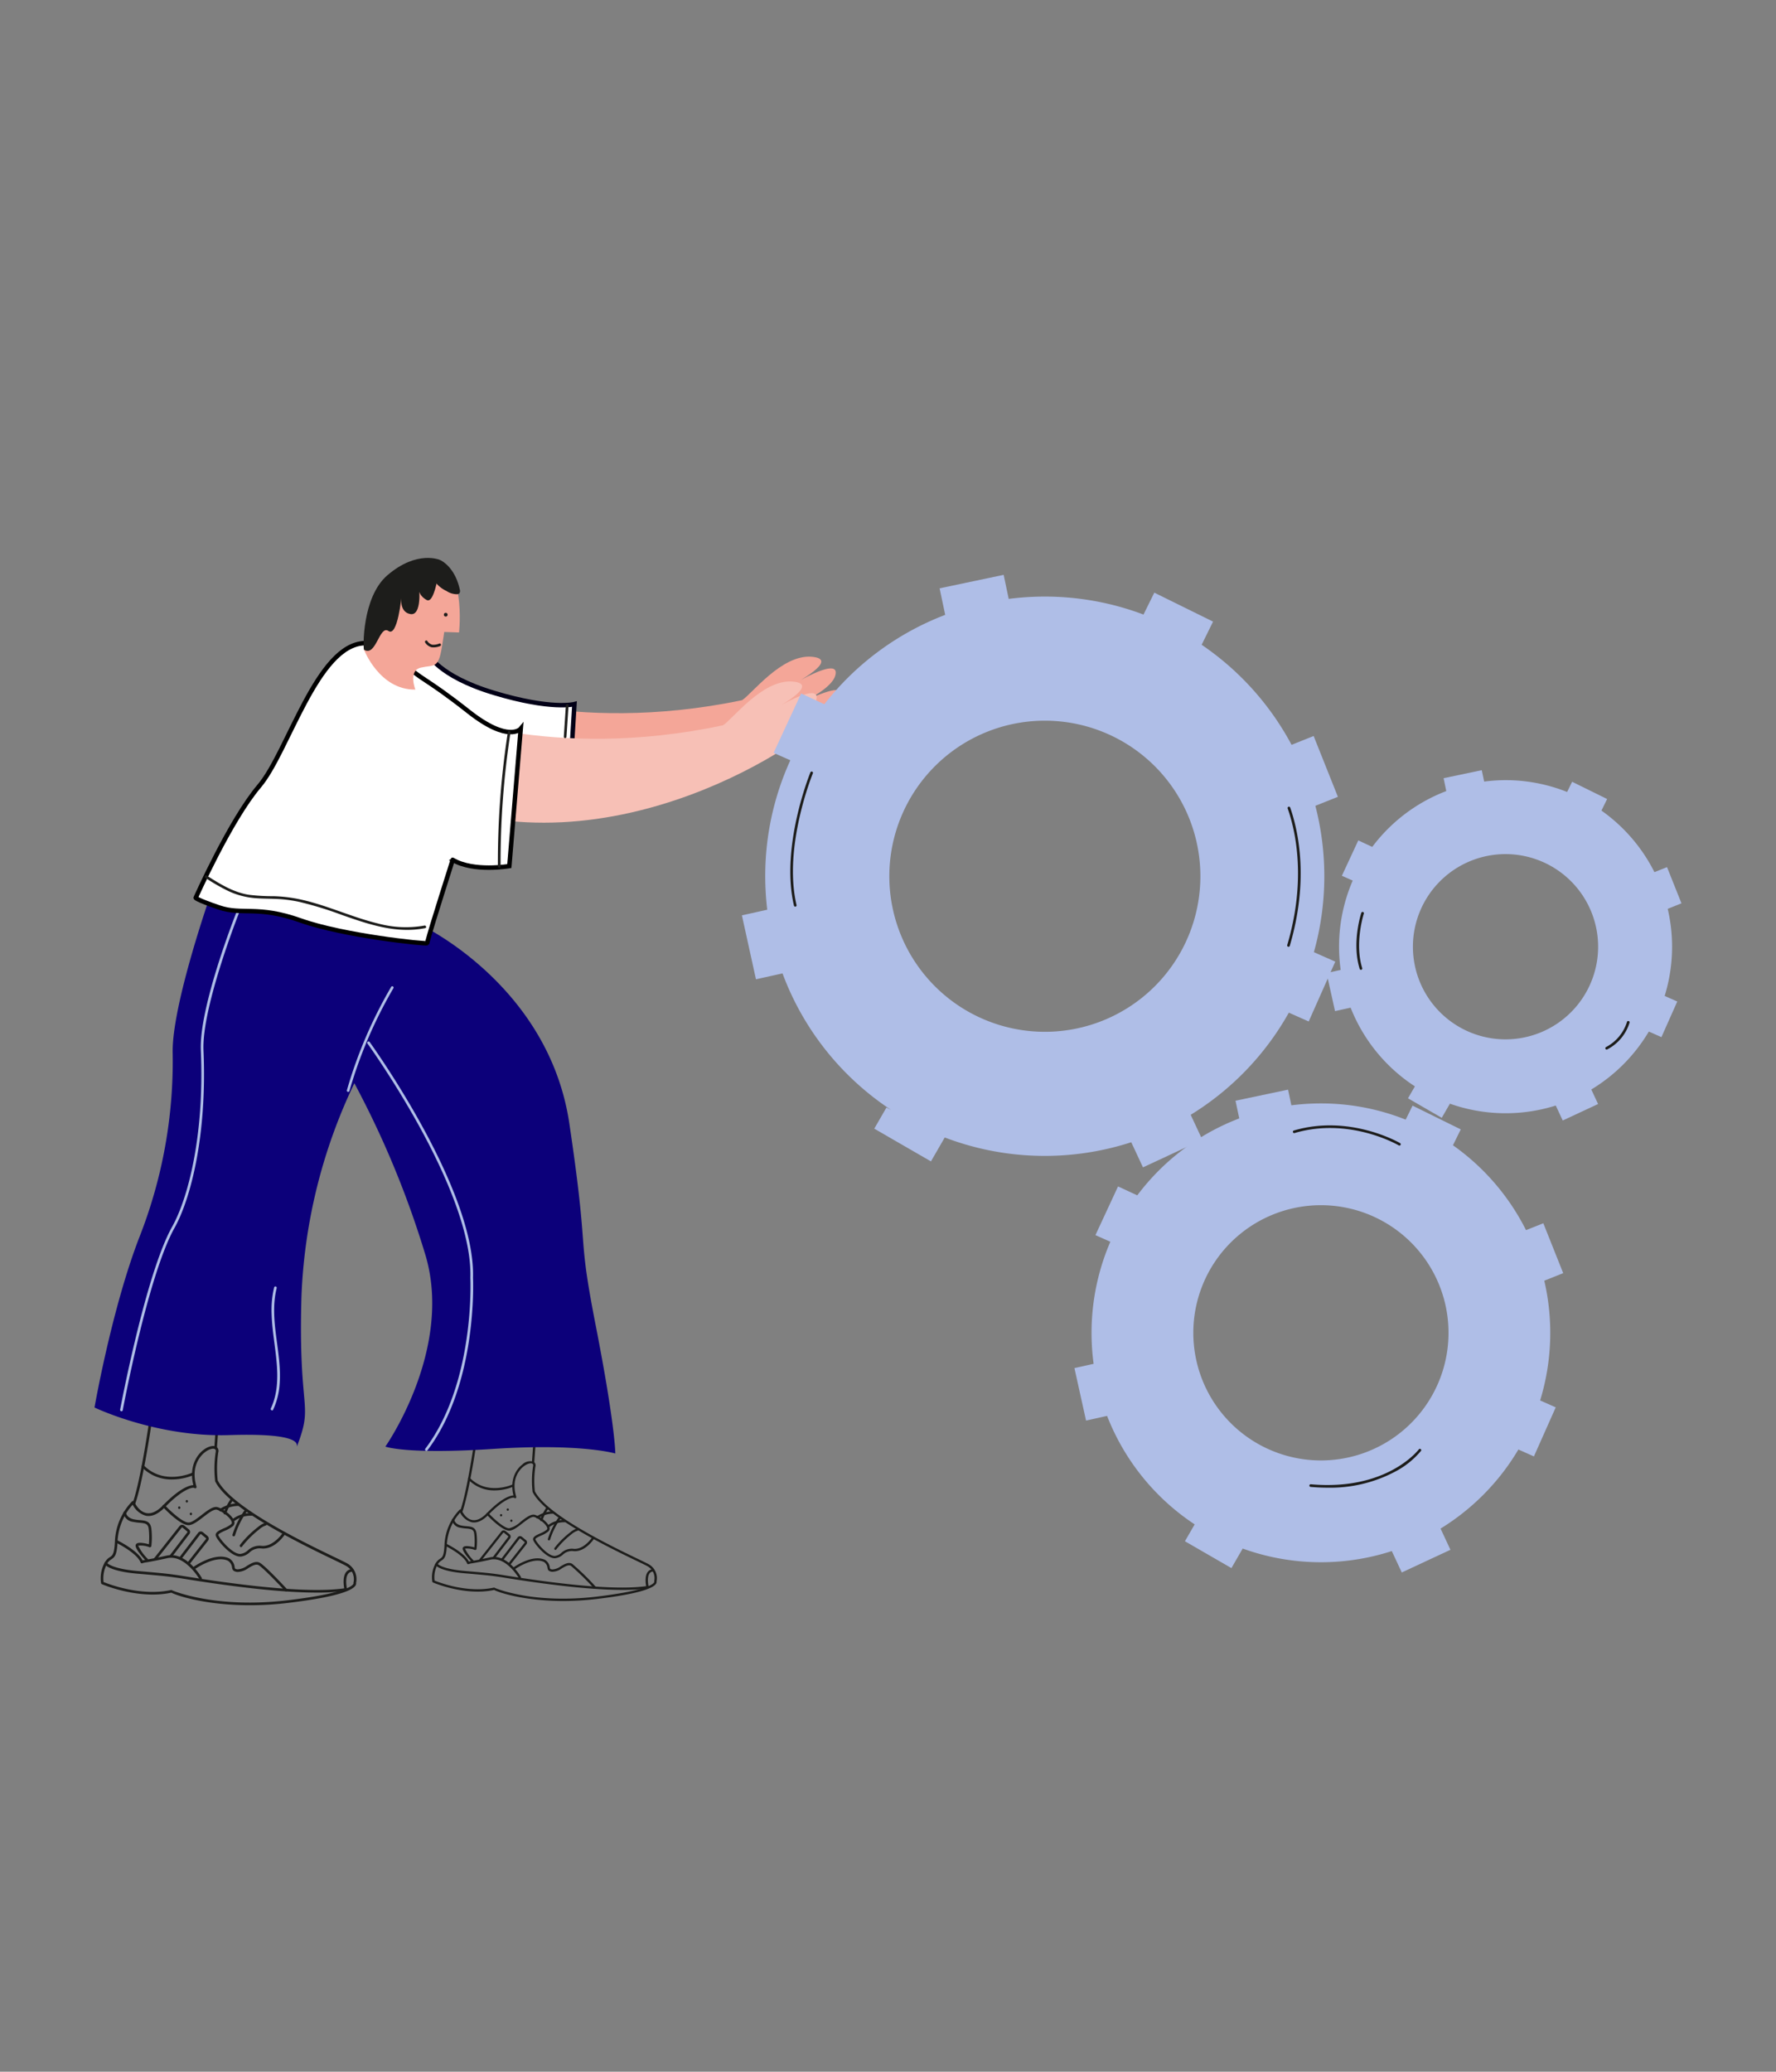 <svg xmlns="http://www.w3.org/2000/svg" xmlns:xlink="http://www.w3.org/1999/xlink" width="397" height="463" viewBox="0 0 397 463">
  <rect x="0" y="0" width="397" height="463" fill="#808080" stroke="none"/>
  <defs>
    <clipPath id="clip-path">
      <rect id="Rectangle_376" data-name="Rectangle 376" width="397" height="463" rx="36" transform="translate(1862.902 863)" fill="#fff" stroke="rgba(175,190,231,0.07)" stroke-width="3"/>
    </clipPath>
  </defs>
  <g id="Mask_Group_37" data-name="Mask Group 37" transform="translate(-1862.902 -863)" clip-path="url(#clip-path)">
    <g id="Ustawienia" transform="translate(1884.029 987.688)">
      <g id="Group_912" data-name="Group 912" transform="translate(0 0)">
        <g id="Group_896" data-name="Group 896" transform="translate(1.382 191.889)">
          <path id="Path_2248" data-name="Path 2248" d="M638.714,476.591a71.244,71.244,0,0,0,8.446-.509c11.589-1.379,14.666-2.93,15.211-3.989a.754.754,0,0,0,.083-.5,4.026,4.026,0,0,0-1.9-4.3c-.444-.26-1.521-.781-3.018-1.5-6.854-3.3-22.87-11.032-26.012-17.093a23.953,23.953,0,0,1,.124-6.274,1.088,1.088,0,0,0-.432-1.243c-.651-.4-1.817-.118-2.894.71-1.74,1.332-3.2,4.078-2.249,7.854-.693.018-2.829.462-6.771,4.51-1.332,1.367-2.575,1.953-3.711,1.74-1.77-.331-2.717-2.5-2.723-2.527a.287.287,0,0,0-.213-.172.313.313,0,0,0-.266.077A13.694,13.694,0,0,0,608.559,462c-.118,3.155-.539,3.439-1.125,3.829a3.372,3.372,0,0,0-1.2,1.273,7.27,7.27,0,0,0-.781,4.563.307.307,0,0,0,.172.219c.083.036,8.12,3.5,15.536,1.9C622.609,474.543,629.055,476.591,638.714,476.591Zm23.171-4.847a1.366,1.366,0,0,1-.1.172c-.456.6-2.805,2.16-14.69,3.575-15.761,1.87-25.219-1.989-25.758-2.225a.293.293,0,0,0-.266-.071c-6.688,1.462-13.938-1.332-15.063-1.787a6.781,6.781,0,0,1,.734-4.007,2.821,2.821,0,0,1,1.018-1.071c.8-.539,1.267-1.006,1.391-4.3a13.221,13.221,0,0,1,3.368-7.913,4.711,4.711,0,0,0,2.965,2.48c1.338.249,2.764-.391,4.244-1.912,4.054-4.167,6.191-4.469,6.546-4.315a.3.3,0,0,0,.509-.278c-1.421-4.717,1.1-7.1,1.906-7.712.959-.734,1.858-.9,2.219-.675.172.107.225.314.166.627a24.384,24.384,0,0,0-.13,6.516.326.326,0,0,0,.03.1c3.172,6.244,19.384,14.063,26.308,17.4,1.486.716,2.557,1.231,2.977,1.48a3.4,3.4,0,0,1,1.61,3.723.268.268,0,0,0,.018.189ZM631.233,448.8Z" transform="translate(-605.365 -434.423)" fill="#1d1d1b"/>
          <path id="Path_2249" data-name="Path 2249" d="M656.7,491.66a44.678,44.678,0,0,0,6.315-.379.3.3,0,0,0-.089-.586c-6.635.965-18.632.065-35.654-2.669l-1.409-.225c-2.5-.355-2.959-.42-9.227-.965-5.907-.509-6.866-1.847-6.877-1.859a.3.3,0,0,0-.4-.089.288.288,0,0,0-.1.4c.095.16,1.095,1.6,7.333,2.143,6.256.539,6.647.6,9.2.959.26.035.74.112,1.4.219C639.814,490.642,649.7,491.66,656.7,491.66Z" transform="translate(-608.383 -452.315)" fill="#1d1d1b"/>
          <path id="Path_2250" data-name="Path 2250" d="M607,492.335a.288.288,0,0,0,.071-.006.294.294,0,0,0,.219-.355c-.006-.024-.556-2.362.219-3.421a1.183,1.183,0,0,1,.917-.491.3.3,0,1,0-.047-.592,1.761,1.761,0,0,0-1.349.734c-.929,1.284-.337,3.8-.314,3.906A.292.292,0,0,0,607,492.335Z" transform="translate(-552.214 -453.387)" fill="#1d1d1b"/>
          <path id="Path_2251" data-name="Path 2251" d="M682.759,485.42a.281.281,0,0,0,.148-.041.3.3,0,0,0,.112-.4c-.142-.243-3.456-5.954-7.872-4.96-2.409.539-3.741.769-4.54.906-.385.065-.633.112-.817.154-1.136-2.267-5.457-4.392-5.646-4.486a.3.3,0,0,0-.26.533c.047.024,4.634,2.279,5.469,4.427a.306.306,0,0,0,.172.172.3.3,0,0,0,.237-.012,4.858,4.858,0,0,1,.947-.207c.8-.136,2.143-.373,4.569-.911,3.977-.894,7.191,4.622,7.227,4.676A.287.287,0,0,0,682.759,485.42Z" transform="translate(-660.43 -448.934)" fill="#1d1d1b"/>
          <path id="Path_2252" data-name="Path 2252" d="M688.6,473.712a.289.289,0,0,0,.29-.254,16.742,16.742,0,0,0,0-3.889c-.213-1.693-1.367-1.793-2.592-1.894a9.474,9.474,0,0,1-1.361-.183c-1.574-.355-1.7-1.415-1.71-1.456a.3.3,0,0,0-.325-.266.3.3,0,0,0-.266.32,2.461,2.461,0,0,0,2.166,1.977,11.627,11.627,0,0,0,1.444.2c1.284.107,1.912.213,2.054,1.379a16.4,16.4,0,0,1,0,3.735.29.29,0,0,0,.255.331A.147.147,0,0,0,688.6,473.712Z" transform="translate(-677.566 -444.53)" fill="#1d1d1b"/>
          <path id="Path_2253" data-name="Path 2253" d="M685.52,481.657a.3.3,0,0,0,.2-.077.3.3,0,0,0,.018-.42,10.5,10.5,0,0,1-2.131-2.959,5.285,5.285,0,0,1,2.433.314.3.3,0,1,0,.166-.568c-.556-.16-2.415-.657-2.983-.183a.56.56,0,0,0-.2.5c.083.9,1.918,2.912,2.285,3.3A.286.286,0,0,0,685.52,481.657Z" transform="translate(-675.218 -449.344)" fill="#1d1d1b"/>
          <path id="Path_2254" data-name="Path 2254" d="M649.518,474.8a1.608,1.608,0,0,0,.243-.018,3.506,3.506,0,0,0,1.864-.917,3.3,3.3,0,0,1,2.74-.87c2.959.225,5.125-3.084,5.214-3.226a.3.3,0,0,0-.5-.32c-.018.03-2.06,3.137-4.676,2.959a3.867,3.867,0,0,0-3.155.994,3.039,3.039,0,0,1-1.58.793c-1.758.249-4.788-3.4-5.031-4.19-.083-.278.8-.681,1.45-.977a7.074,7.074,0,0,0,1.835-1.054,1.011,1.011,0,0,0,.284-1.018c-.3-1.267-2.444-2.811-3.7-3.19-.977-.3-2.255.687-3.6,1.728-1.077.829-2.19,1.693-2.936,1.693-1.361,0-4.261-2.776-5.268-3.847a.3.3,0,1,0-.432.408c.385.414,3.835,4.031,5.7,4.031.947,0,2.089-.882,3.3-1.811,1.119-.864,2.385-1.847,3.072-1.634,1.2.361,3.078,1.823,3.291,2.758a.414.414,0,0,1-.112.45,6.524,6.524,0,0,1-1.675.947c-1.03.468-2.006.911-1.77,1.687C644.363,471.105,647.376,474.8,649.518,474.8Z" transform="translate(-618.342 -443.504)" fill="#1d1d1b"/>
          <path id="Path_2255" data-name="Path 2255" d="M652.389,490.539a.3.3,0,0,0,.2-.077.3.3,0,0,0,.018-.42c-.189-.2-4.587-4.954-5.99-5.836-.906-.574-1.947.03-2.948.621a3.873,3.873,0,0,1-2.125.793c-.574-.077-.592-.166-.645-.544a2.564,2.564,0,0,0-1.178-1.876.242.242,0,0,0-.053-.03c-3.178-1.515-7.9,1.853-8.1,1.995a.3.3,0,0,0-.065.414.294.294,0,0,0,.414.065c.047-.036,4.6-3.285,7.469-1.953a1.99,1.99,0,0,1,.929,1.474c.083.527.213.911,1.154,1.042a4.215,4.215,0,0,0,2.5-.87c.888-.521,1.728-1.012,2.332-.627,1.338.846,5.824,5.688,5.871,5.735A.263.263,0,0,0,652.389,490.539Z" transform="translate(-610.961 -451.473)" fill="#1d1d1b"/>
          <path id="Path_2256" data-name="Path 2256" d="M663.18,480.728a.3.3,0,0,0,.231-.112l4.155-5.285a.752.752,0,0,0-.112-1.036l-1.036-.852a.742.742,0,0,0-1.065.124L661.2,479a.3.3,0,1,0,.468.361l4.155-5.433a.132.132,0,0,1,.107-.059.138.138,0,0,1,.112.035l1.03.852a.151.151,0,0,1,.024.213l-4.155,5.285a.3.3,0,0,0,.047.414A.387.387,0,0,0,663.18,480.728Z" transform="translate(-643.568 -447.592)" fill="#1d1d1b"/>
          <path id="Path_2257" data-name="Path 2257" d="M668.49,478.7a.283.283,0,0,0,.231-.112l5.664-7.168a.178.178,0,0,1,.107-.065.163.163,0,0,1,.112.036l1.03.852a.151.151,0,0,1,.024.213l-3.871,5.072a.3.3,0,0,0,.053.414.294.294,0,0,0,.414-.053l3.871-5.072a.744.744,0,0,0-.112-1.03l-1.03-.852a.748.748,0,0,0-1.071.124l-5.664,7.162a.3.3,0,0,0,.047.414A.322.322,0,0,0,668.49,478.7Z" transform="translate(-656.301 -446.568)" fill="#1d1d1b"/>
          <g id="Group_891" data-name="Group 891" transform="translate(18.972 18.641)">
            <g id="Group_890" data-name="Group 890" transform="translate(0)">
              <path id="Path_2258" data-name="Path 2258" d="M669.214,461.972a.3.3,0,0,1,0-.592.3.3,0,0,1,0,.592Z" transform="translate(-668.93 -461.38)" fill="#1d1d1b"/>
            </g>
          </g>
          <g id="Group_893" data-name="Group 893" transform="translate(19.884 21.464)">
            <g id="Group_892" data-name="Group 892" transform="translate(0)">
              <path id="Path_2259" data-name="Path 2259" d="M667.67,466.742a.3.3,0,0,1,0-.592.3.3,0,0,1,0,.592Z" transform="translate(-667.386 -466.15)" fill="#1d1d1b"/>
            </g>
          </g>
          <g id="Group_895" data-name="Group 895" transform="translate(17.274 20.073)">
            <g id="Group_894" data-name="Group 894" transform="translate(0)">
              <path id="Path_2260" data-name="Path 2260" d="M672.077,464.392a.3.3,0,0,1,0-.592.3.3,0,0,1,0,.592Z" transform="translate(-671.792 -463.8)" fill="#1d1d1b"/>
            </g>
          </g>
          <path id="Path_2261" data-name="Path 2261" d="M645.031,470.588a4.216,4.216,0,0,0-1.521.894c-.485.379-.959.775-1.415,1.2a22.235,22.235,0,0,0-2.45,2.669c-.231.3-.651-.124-.42-.42a21.555,21.555,0,0,1,2.6-2.8c.462-.42.941-.817,1.438-1.2a4.577,4.577,0,0,1,1.616-.917.3.3,0,0,1,.154.574Z" transform="translate(-608.078 -446.259)" fill="#1d1d1b"/>
          <path id="Path_2262" data-name="Path 2262" d="M649.919,465.582a19.033,19.033,0,0,0-2.6,5.256c-.112.361-.687.207-.568-.16a19.533,19.533,0,0,1,2.663-5.4c.213-.308.728-.012.509.3Z" transform="translate(-617.292 -444.278)" fill="#1d1d1b"/>
          <path id="Path_2263" data-name="Path 2263" d="M648.736,466.923a6.106,6.106,0,0,0-3.788,1.154.293.293,0,0,1-.4-.107.3.3,0,0,1,.107-.4,6.645,6.645,0,0,1,4.09-1.231.293.293,0,0,1-.006.586Z" transform="translate(-615.027 -444.76)" fill="#1d1d1b"/>
          <path id="Path_2264" data-name="Path 2264" d="M654,461.272a13.092,13.092,0,0,0-1.491,2.906.31.31,0,0,1-.367.207.3.3,0,0,1-.207-.367,13.94,13.94,0,0,1,1.551-3.048c.213-.308.728-.012.515.3Z" transform="translate(-624.448 -442.519)" fill="#1d1d1b"/>
          <path id="Path_2265" data-name="Path 2265" d="M653.751,463.222a7.116,7.116,0,0,0-3.841,1.19c-.32.213-.616-.3-.3-.509a7.736,7.736,0,0,1,4.137-1.272.3.3,0,0,1,0,.592Z" transform="translate(-622.983 -443.249)" fill="#1d1d1b"/>
          <path id="Path_2266" data-name="Path 2266" d="M657.825,438.921a.3.3,0,0,0,.3-.272l.308-4.226a.293.293,0,0,0-.272-.314.309.309,0,0,0-.32.272l-.308,4.226a.293.293,0,0,0,.272.314Z" transform="translate(-632.141 -431.609)" fill="#1d1d1b"/>
          <path id="Path_2267" data-name="Path 2267" d="M682.746,449.7a.294.294,0,0,0,.278-.2c1.894-5.291,3.841-19.147,3.859-19.289a.3.3,0,0,0-.586-.077c-.018.136-1.959,13.933-3.835,19.171a.3.3,0,0,0,.178.379A.831.831,0,0,0,682.746,449.7Z" transform="translate(-675.344 -429.885)" fill="#1d1d1b"/>
          <path id="Path_2268" data-name="Path 2268" d="M673.482,451.4a12.587,12.587,0,0,0,4.776-.965.292.292,0,0,0,.142-.391.3.3,0,0,0-.4-.142c-.065.03-6.345,2.888-10.813-1.663a.3.3,0,0,0-.426.414A9.185,9.185,0,0,0,673.482,451.4Z" transform="translate(-657.558 -437.339)" fill="#1d1d1b"/>
        </g>
        <g id="Group_903" data-name="Group 903" transform="translate(75.439 196.032)">
          <path id="Path_2269" data-name="Path 2269" d="M521.223,477.96a63.479,63.479,0,0,0,7.428-.444c10.192-1.207,12.9-2.575,13.37-3.5a.635.635,0,0,0,.071-.438,3.54,3.54,0,0,0-1.669-3.776c-.391-.231-1.338-.687-2.657-1.32-6.025-2.906-20.112-9.7-22.876-15.027a21.016,21.016,0,0,1,.112-5.516.965.965,0,0,0-.379-1.095,2.494,2.494,0,0,0-2.545.621c-1.533,1.172-2.811,3.587-1.977,6.907-.6.012-2.486.4-5.954,3.965-1.166,1.2-2.267,1.716-3.261,1.533-1.551-.284-2.391-2.2-2.4-2.22a.276.276,0,0,0-.189-.154.253.253,0,0,0-.231.065,12.027,12.027,0,0,0-3.368,7.576c-.107,2.77-.474,3.024-.988,3.368a3.014,3.014,0,0,0-1.059,1.119,6.377,6.377,0,0,0-.687,4.013.262.262,0,0,0,.154.189c.071.03,7.144,3.072,13.66,1.669C507.06,476.161,512.73,477.96,521.223,477.96ZM541.6,473.7a.9.9,0,0,1-.089.154c-.4.533-2.468,1.9-12.92,3.143-13.861,1.645-22.171-1.746-22.645-1.959a.26.26,0,0,0-.237-.065c-5.877,1.284-12.258-1.172-13.246-1.574a5.93,5.93,0,0,1,.645-3.522,2.526,2.526,0,0,1,.9-.947c.7-.473,1.113-.882,1.219-3.782a11.632,11.632,0,0,1,2.959-6.96,4.117,4.117,0,0,0,2.6,2.178c1.178.219,2.432-.343,3.729-1.681,3.616-3.717,5.5-3.93,5.771-3.788a.227.227,0,0,0,.308.083.279.279,0,0,0,.124-.331c-1.249-4.149.965-6.238,1.675-6.783.846-.645,1.634-.787,1.953-.592.148.089.2.278.142.55a21.186,21.186,0,0,0-.112,5.729.5.5,0,0,0,.024.089c2.794,5.493,17.046,12.364,23.13,15.3,1.308.627,2.249,1.083,2.616,1.3a3.021,3.021,0,0,1,1.414,3.273.46.46,0,0,0,.036.183Zm-26.948-20.177Z" transform="translate(-491.891 -440.882)" fill="#1d1d1b"/>
          <path id="Path_2270" data-name="Path 2270" d="M537.035,491.214a39.99,39.99,0,0,0,5.552-.331.257.257,0,0,0,.219-.3.265.265,0,0,0-.3-.219c-5.836.846-16.383.059-31.351-2.344-.586-.095-1.012-.16-1.243-.2-2.2-.314-2.6-.373-8.114-.846-5.2-.45-6.037-1.622-6.049-1.634a.261.261,0,0,0-.444.272c.083.142.965,1.409,6.445,1.882,5.5.473,5.842.527,8.085.846.225.036.651.1,1.231.2C522.191,490.315,530.88,491.214,537.035,491.214Z" transform="translate(-494.546 -456.616)" fill="#1d1d1b"/>
          <path id="Path_2271" data-name="Path 2271" d="M493.332,491.793a.2.2,0,0,0,.059-.006.263.263,0,0,0,.2-.314c-.006-.024-.485-2.077.189-3.007a1.051,1.051,0,0,1,.811-.432.258.258,0,0,0,.237-.278.255.255,0,0,0-.278-.237,1.569,1.569,0,0,0-1.19.645c-.817,1.125-.3,3.344-.272,3.433A.248.248,0,0,0,493.332,491.793Z" transform="translate(-445.155 -457.55)" fill="#1d1d1b"/>
          <path id="Path_2272" data-name="Path 2272" d="M559.939,485.722a.27.27,0,0,0,.13-.036.26.26,0,0,0,.095-.355c-.124-.213-3.042-5.232-6.919-4.362-2.119.474-3.291.675-3.989.8-.337.059-.562.095-.722.136-1-1.995-4.8-3.865-4.966-3.942a.266.266,0,0,0-.349.118.259.259,0,0,0,.118.349c.041.018,4.072,2.006,4.806,3.894a.244.244,0,0,0,.148.148.269.269,0,0,0,.213-.012,4.219,4.219,0,0,1,.835-.178c.7-.124,1.882-.326,4.013-.8,3.5-.781,6.327,4.066,6.357,4.113A.271.271,0,0,0,559.939,485.722Z" transform="translate(-540.296 -453.639)" fill="#1d1d1b"/>
          <path id="Path_2273" data-name="Path 2273" d="M565.061,475.431a.256.256,0,0,0,.255-.225,14.571,14.571,0,0,0,0-3.415c-.189-1.491-1.2-1.574-2.279-1.663a7.9,7.9,0,0,1-1.2-.16c-1.385-.314-1.5-1.243-1.5-1.278a.255.255,0,0,0-.284-.231.25.25,0,0,0-.231.278,2.17,2.17,0,0,0,1.906,1.74,9.621,9.621,0,0,0,1.267.172c1.13.095,1.681.184,1.805,1.213a14.469,14.469,0,0,1,0,3.285.26.26,0,0,0,.225.29A.075.075,0,0,1,565.061,475.431Z" transform="translate(-555.355 -449.77)" fill="#1d1d1b"/>
          <path id="Path_2274" data-name="Path 2274" d="M562.4,482.41a.261.261,0,0,0,.178-.071.256.256,0,0,0,.012-.367,9.261,9.261,0,0,1-1.876-2.6,4.739,4.739,0,0,1,2.137.272.259.259,0,0,0,.142-.5c-.491-.142-2.125-.574-2.628-.16a.485.485,0,0,0-.178.438c.077.787,1.687,2.557,2.012,2.906A.328.328,0,0,0,562.4,482.41Z" transform="translate(-553.331 -453.997)" fill="#1d1d1b"/>
          <path id="Path_2275" data-name="Path 2275" d="M530.712,476.382a1.3,1.3,0,0,0,.213-.018,3.125,3.125,0,0,0,1.64-.8,2.9,2.9,0,0,1,2.409-.764c2.616.2,4.5-2.711,4.587-2.835a.261.261,0,0,0-.438-.284c-.018.03-1.823,2.764-4.113,2.6a3.423,3.423,0,0,0-2.776.876,2.635,2.635,0,0,1-1.391.7c-1.539.219-4.208-2.983-4.427-3.687-.077-.243.7-.6,1.273-.858a6.127,6.127,0,0,0,1.616-.929.879.879,0,0,0,.249-.894c-.26-1.113-2.148-2.468-3.249-2.805-.858-.26-1.983.6-3.172,1.521a6,6,0,0,1-2.58,1.486c-1.2,0-3.747-2.438-4.628-3.38a.26.26,0,1,0-.379.355c.343.361,3.374,3.545,5.007,3.545.834,0,1.835-.775,2.9-1.6.982-.758,2.089-1.622,2.7-1.438,1.048.32,2.7,1.6,2.894,2.427a.362.362,0,0,1-.1.4,5.919,5.919,0,0,1-1.474.835c-.906.414-1.764.8-1.557,1.486C526.179,473.126,528.824,476.382,530.712,476.382Z" transform="translate(-503.292 -448.857)" fill="#1d1d1b"/>
          <path id="Path_2276" data-name="Path 2276" d="M533.233,490.231a.261.261,0,0,0,.178-.071.256.256,0,0,0,.012-.367,56.412,56.412,0,0,0-5.268-5.131c-.8-.5-1.71.03-2.592.544a3.452,3.452,0,0,1-1.87.7c-.509-.071-.521-.148-.568-.479a2.278,2.278,0,0,0-1.036-1.651c-2.847-1.361-6.99,1.6-7.161,1.728a.259.259,0,0,0,.3.42c.042-.03,4.072-2.906,6.588-1.7a1.746,1.746,0,0,1,.793,1.284c.071.468.183.8,1.012.917a3.706,3.706,0,0,0,2.2-.764c.781-.456,1.515-.888,2.048-.556a58.709,58.709,0,0,1,5.161,5.043A.294.294,0,0,0,533.233,490.231Z" transform="translate(-496.798 -455.876)" fill="#1d1d1b"/>
          <path id="Path_2277" data-name="Path 2277" d="M542.711,481.59a.269.269,0,0,0,.207-.1l3.652-4.646a.66.66,0,0,0-.1-.911l-.911-.746a.668.668,0,0,0-.491-.148.636.636,0,0,0-.444.255l-3.652,4.776a.262.262,0,0,0,.414.32l3.652-4.776a.145.145,0,0,1,.089-.053.148.148,0,0,1,.1.03l.911.746a.138.138,0,0,1,.018.189l-3.652,4.646a.262.262,0,0,0,.041.367A.3.3,0,0,0,542.711,481.59Z" transform="translate(-525.458 -452.455)" fill="#1d1d1b"/>
          <path id="Path_2278" data-name="Path 2278" d="M547.358,479.814a.25.25,0,0,0,.2-.1l4.983-6.3a.13.13,0,0,1,.095-.053.148.148,0,0,1,.1.03l.911.746a.138.138,0,0,1,.018.189l-3.4,4.463a.262.262,0,1,0,.414.32l3.4-4.457a.653.653,0,0,0-.1-.906l-.906-.746a.668.668,0,0,0-.491-.148.637.637,0,0,0-.444.254l-4.978,6.3a.25.25,0,0,0,.2.414Z" transform="translate(-536.634 -451.561)" fill="#1d1d1b"/>
          <g id="Group_898" data-name="Group 898" transform="translate(16.686 16.392)">
            <g id="Group_897" data-name="Group 897" transform="translate(0)">
              <path id="Path_2279" data-name="Path 2279" d="M548.025,465.1a.261.261,0,0,1,0-.521.261.261,0,0,1,0,.521Z" transform="translate(-547.772 -464.58)" fill="#1d1d1b"/>
            </g>
          </g>
          <g id="Group_900" data-name="Group 900" transform="translate(17.491 18.872)">
            <g id="Group_899" data-name="Group 899" transform="translate(0)">
              <path id="Path_2280" data-name="Path 2280" d="M546.673,469.291a.261.261,0,0,1,0-.521.261.261,0,0,1,0,.521Z" transform="translate(-546.42 -468.77)" fill="#1d1d1b"/>
            </g>
          </g>
          <g id="Group_902" data-name="Group 902" transform="translate(15.194 17.653)">
            <g id="Group_901" data-name="Group 901" transform="translate(0)">
              <path id="Path_2281" data-name="Path 2281" d="M550.545,467.231a.261.261,0,0,1,0-.521.261.261,0,0,1,0,.521Z" transform="translate(-550.292 -466.71)" fill="#1d1d1b"/>
            </g>
          </g>
          <path id="Path_2282" data-name="Path 2282" d="M526.761,472.68a3.772,3.772,0,0,0-1.338.781c-.426.331-.84.681-1.243,1.053a19.284,19.284,0,0,0-2.154,2.35c-.207.266-.574-.107-.367-.367a18.743,18.743,0,0,1,2.285-2.462q.613-.55,1.261-1.048a4.036,4.036,0,0,1,1.421-.8.258.258,0,0,1,.136.5Z" transform="translate(-494.262 -451.286)" fill="#1d1d1b"/>
          <path id="Path_2283" data-name="Path 2283" d="M531.066,468.271a16.856,16.856,0,0,0-2.291,4.622c-.1.32-.6.183-.5-.136a17.151,17.151,0,0,1,2.344-4.747c.189-.272.645-.012.45.26Z" transform="translate(-502.373 -449.541)" fill="#1d1d1b"/>
          <path id="Path_2284" data-name="Path 2284" d="M530.025,469.448a5.411,5.411,0,0,0-3.332,1.012.262.262,0,0,1-.355-.095.267.267,0,0,1,.095-.355,5.837,5.837,0,0,1,3.593-1.083c.337.012.337.533,0,.521Z" transform="translate(-500.379 -449.96)" fill="#1d1d1b"/>
          <path id="Path_2285" data-name="Path 2285" d="M534.653,464.488a11.737,11.737,0,0,0-1.314,2.557.273.273,0,0,1-.32.183.263.263,0,0,1-.184-.32,12.055,12.055,0,0,1,1.367-2.681c.183-.278.639-.018.45.26Z" transform="translate(-508.658 -447.996)" fill="#1d1d1b"/>
          <path id="Path_2286" data-name="Path 2286" d="M534.424,466.2a6.282,6.282,0,0,0-3.374,1.048c-.278.183-.539-.266-.26-.45a6.807,6.807,0,0,1,3.64-1.119.261.261,0,0,1-.006.521Z" transform="translate(-507.365 -448.637)" fill="#1d1d1b"/>
          <path id="Path_2287" data-name="Path 2287" d="M538.01,444.827a.264.264,0,0,0,.26-.243l.272-3.717a.259.259,0,0,0-.243-.278.263.263,0,0,0-.278.243l-.272,3.717a.259.259,0,0,0,.243.278Z" transform="translate(-515.419 -438.396)" fill="#1d1d1b"/>
          <path id="Path_2288" data-name="Path 2288" d="M559.92,454.312a.254.254,0,0,0,.243-.172c1.663-4.652,3.38-16.839,3.4-16.957a.264.264,0,0,0-.225-.3.26.26,0,0,0-.3.219c-.018.124-1.722,12.252-3.368,16.856a.26.26,0,0,0,.16.331A.238.238,0,0,0,559.92,454.312Z" transform="translate(-553.404 -436.884)" fill="#1d1d1b"/>
          <path id="Path_2289" data-name="Path 2289" d="M551.764,455.8a11.018,11.018,0,0,0,4.2-.852.258.258,0,1,0-.219-.468c-.053.024-5.575,2.533-9.505-1.462a.257.257,0,1,0-.367.361A7.975,7.975,0,0,0,551.764,455.8Z" transform="translate(-537.755 -443.436)" fill="#1d1d1b"/>
        </g>
        <path id="Path_2290" data-name="Path 2290" d="M423.1,149.426s26.48,11.334,65.14,3.255c2.137-1.32,8.836-10.239,15.536-9.707s-4.208,6.215-4.208,6.215,9.683-5.848,9.618-2.652-7.079,6.368-7.079,6.368,9.144-4.492,8.032-1.432-43.739,35.743-87.59,16.945C422.824,167.744,423.1,149.426,423.1,149.426Z" transform="translate(-343.49 -120.889)" fill="#f4a698"/>
        <path id="Path_2291" data-name="Path 2291" d="M532.5,141.76s2.243,5.025,14.785,8.8c12.891,3.889,18,2.515,18,2.515L564.1,172.342s-26.444-.687-36.577-9.488,0-17.774,0-17.774Z" transform="translate(-458.003 -120.402)" fill="#fff" stroke="#020017" stroke-width="1"/>
        <path id="Path_2292" data-name="Path 2292" d="M433.143,159.119s26.521,11.228,65.152,2.989c2.131-1.332,8.8-10.275,15.495-9.772s-4.178,6.232-4.178,6.232,9.659-5.889,9.606-2.687-7.049,6.4-7.049,6.4,9.126-4.534,8.026-1.468-46.538,36.021-90.46,17.4C429.995,177.538,433.143,159.119,433.143,159.119Z" transform="translate(-357.793 -124.71)" fill="#f7c0b6"/>
        <g id="Group_905" data-name="Group 905" transform="translate(0 74.478)">
          <path id="Path_2293" data-name="Path 2293" d="M580.308,238.962s28.782,13.364,33.411,44.461,1.545,22.876,5.913,45.23S624,357.181,624,357.181s-7.712-2.314-27.243-1.03-24.16-.515-24.16-.515,15.164-21.591,9-42.662a209.238,209.238,0,0,0-15.933-38.548,121.073,121.073,0,0,0-11.82,47.545c-.769,26.468,2.829,23.645-1.03,33.665,0-.515,1.03-3.084-15.164-2.569S507.58,346.9,507.58,346.9s3.853-22.1,10.02-38.039a107.349,107.349,0,0,0,7.452-41.123c-.26-10.784,8.736-36.228,8.736-36.228Z" transform="translate(-507.58 -231.51)" fill="#0c007a"/>
          <g id="Group_904" data-name="Group 904" transform="translate(5.724 3.933)">
            <path id="Path_2294" data-name="Path 2294" d="M601.744,267.845a100.834,100.834,0,0,0-8.18,17.75c-.6,1.734-1.154,3.486-1.663,5.25a.3.3,0,0,1-.568-.16,101.175,101.175,0,0,1,7.227-18.253c.846-1.651,1.746-3.285,2.681-4.889.183-.326.693-.03.5.3Z" transform="translate(-540.653 -250.092)" fill="#afbee7"/>
            <path id="Path_2295" data-name="Path 2295" d="M574.458,379.774a.3.3,0,0,0,.237-.118c11.293-14.956,10.2-38.329,10.186-38.566.61-19.8-22.84-52.327-23.077-52.652a.3.3,0,1,0-.479.349c.237.326,23.568,32.683,22.964,52.309.012.254,1.089,23.42-10.068,38.2a.3.3,0,0,0,.059.414A.255.255,0,0,0,574.458,379.774Z" transform="translate(-505.998 -258.627)" fill="#afbee7"/>
            <path id="Path_2296" data-name="Path 2296" d="M649.626,350.453a.293.293,0,0,0,.29-.243c.053-.3,5.646-30.15,11.565-40.726,3.516-6.274,7.321-20.431,6.481-39.685-.42-9.707,8.055-31.026,8.144-31.239a.3.3,0,0,0-.551-.219c-.349.882-8.612,21.656-8.185,31.487.834,19.129-2.93,33.162-6.41,39.371-5.972,10.659-11.577,40.6-11.63,40.9a.3.3,0,0,0,.237.343A.221.221,0,0,0,649.626,350.453Z" transform="translate(-649.325 -238.155)" fill="#afbee7"/>
            <path id="Path_2297" data-name="Path 2297" d="M635.58,381.136c-1.776,7.15,1.249,14.365.651,21.568a16.2,16.2,0,0,1-1.444,5.611c-.16.343-.675.041-.509-.3,1.521-3.237,1.6-6.854,1.284-10.358-.314-3.575-1.006-7.12-1.113-10.713a22,22,0,0,1,.562-5.966.294.294,0,0,1,.568.154Z" transform="translate(-600.584 -296.36)" fill="#afbee7"/>
          </g>
        </g>
        <g id="Group_907" data-name="Group 907" transform="translate(22.627 19.039)">
          <path id="Path_2298" data-name="Path 2298" d="M581.089,137.853s3.865-.45,8.748,4.439c3.8,3.806,4.563,3.042,14.483,10.867,8.967,7.067,11.636,3.818,11.636,3.818L613.41,187.67s-7.984,1.4-12.678-1.4c.124-.124-4.687,14.578-5.706,18.632-.254.255-18.632-1.645-28.267-5.072s-13.056-1.142-18.253-2.918-5.2-2.154-5.2-2.154,7.73-17.365,14.2-24.971S570.441,138.107,581.089,137.853Z" transform="translate(-543.31 -137.842)" fill="#fff" stroke="#000" stroke-width="1"/>
          <g id="Group_906" data-name="Group 906" transform="translate(2.017 13.63)">
            <path id="Path_2299" data-name="Path 2299" d="M547.489,201.577h0a.3.3,0,0,0,.3-.3A190.443,190.443,0,0,1,550,171.344a.3.3,0,0,0-.243-.337.3.3,0,0,0-.343.243,190.982,190.982,0,0,0-2.231,30.037A.309.309,0,0,0,547.489,201.577Z" transform="translate(-481.66 -165.005)" fill="#1d1d1b"/>
            <path id="Path_2300" data-name="Path 2300" d="M525.555,168.47a.3.3,0,0,0,.3-.278l.462-7.008a.293.293,0,0,0-.278-.314.305.305,0,0,0-.314.278l-.462,7.008a.293.293,0,0,0,.278.314Z" transform="translate(-445.001 -160.87)" fill="#1d1d1b"/>
            <path id="Path_2301" data-name="Path 2301" d="M628.31,237.325c-6.362,1.3-12.63-.846-18.567-2.93a81.533,81.533,0,0,0-9.322-2.876,30.032,30.032,0,0,0-4.859-.692c-1.87-.107-3.747-.053-5.611-.237a17.291,17.291,0,0,1-5.658-1.563,44.687,44.687,0,0,1-5.114-2.942c-.32-.2-.024-.716.3-.509,2.93,1.864,5.948,3.752,9.44,4.3a44,44,0,0,0,5.516.314,33.165,33.165,0,0,1,4.954.515c6.309,1.178,12.127,4.066,18.342,5.575a23.852,23.852,0,0,0,10.423.473c.373-.077.533.5.16.574Z" transform="translate(-579.041 -187.259)" fill="#1d1d1b"/>
          </g>
        </g>
        <g id="Group_909" data-name="Group 909" transform="translate(144.716 3.785)">
          <path id="Path_2302" data-name="Path 2302" d="M234.68,188.166l5.664-1.261a63.716,63.716,0,0,1-.45-7.481,62.342,62.342,0,0,1,5.611-25.918l-3.741-1.657,6.161-13.27,5.185,2.4a62.633,62.633,0,0,1,27.013-19.97l-1.249-5.93,14.317-3.013,1.13,5.374a63.5,63.5,0,0,1,8.055-.515,62.37,62.37,0,0,1,22.076,4.019l2.415-4.9L340,122.516l-2.551,5.179a62.822,62.822,0,0,1,20.1,22.361l4.936-1.971,5.421,13.589-5.037,2.012a62.9,62.9,0,0,1-.331,32.707l4.782,2.119-5.942,13.37-4.439-1.971a62.807,62.807,0,0,1-21.94,22.828l2.6,5.569-13.264,6.179-2.622-5.617a62.726,62.726,0,0,1-41.691-1.065l-3.084,5.345-12.672-7.315,2.728-4.723,1.024.527a62.688,62.688,0,0,1-24.26-30.5l-5.936,1.314ZM302.4,214.19a34.766,34.766,0,1,0-34.766-34.766A34.767,34.767,0,0,0,302.4,214.19Z" transform="translate(-234.68 -112.07)" fill="#afbee7"/>
          <path id="Path_2303" data-name="Path 2303" d="M149.59,368.679l4.291-.953a51.446,51.446,0,0,1,3.735-27.285l-3.332-1.48,5.055-10.884,4.3,1.995a51.4,51.4,0,0,1,22.793-17.194l-.835-3.954,11.743-2.474.74,3.5a51.647,51.647,0,0,1,6.6-.42,51.092,51.092,0,0,1,18.957,3.622l1.539-3.131,10.772,5.309-1.746,3.551a51.518,51.518,0,0,1,16.335,18.969l3.865-1.539,4.445,11.151-4.226,1.687a51.616,51.616,0,0,1-.929,26.758l3.486,1.545L252.3,388.417l-3.468-1.545a51.578,51.578,0,0,1-17.4,17.673l2.208,4.741-10.878,5.066-2.231-4.782a51.49,51.49,0,0,1-33.328-.562l-2.521,4.368-10.393-6,2.178-3.77a51.45,51.45,0,0,1-19.579-24.243l-4.7,1.042Zm55.1,20.638A28.522,28.522,0,1,0,176.165,360.8,28.525,28.525,0,0,0,204.687,389.317Z" transform="translate(-75.258 -191.403)" fill="#afbee7"/>
          <path id="Path_2304" data-name="Path 2304" d="M104.91,231.163l3.155-.7a37.186,37.186,0,0,1,2.687-19.97l-2.421-1.077,3.67-7.9,3.119,1.45a37.3,37.3,0,0,1,16.548-12.477l-.6-2.876,8.529-1.793.539,2.551a37.6,37.6,0,0,1,4.788-.32,37.02,37.02,0,0,1,13.755,2.64l1.125-2.279,7.819,3.853-1.272,2.586A37.4,37.4,0,0,1,178.2,208.613l2.811-1.125,3.232,8.091-3.078,1.231a37.25,37.25,0,0,1-.681,19.461l2.817,1.249-3.539,7.961-2.817-1.249a37.414,37.414,0,0,1-12.861,12.95l1.515,3.249-7.9,3.681-1.557-3.344a37.35,37.35,0,0,1-23.663-.414l-1.823,3.155-7.546-4.356,1.545-2.669a37.334,37.334,0,0,1-14.37-17.59l-3.486.775Zm40,14.814a20.7,20.7,0,1,0-20.7-20.7A20.7,20.7,0,0,0,144.914,245.977Z" transform="translate(25.785 -142.17)" fill="#afbee7"/>
          <g id="Group_908" data-name="Group 908" transform="translate(10.822 43.955)">
            <path id="Path_2305" data-name="Path 2305" d="M249.033,230.937a.291.291,0,0,0,.284-.213c4.332-14.678,1.924-25.64.107-30.872a.3.3,0,1,0-.562.2c1.8,5.161,4.173,15.986-.112,30.5a.292.292,0,0,0,.2.367A.132.132,0,0,0,249.033,230.937Z" transform="translate(-137.671 -191.77)" fill="#1d1d1b"/>
            <path id="Path_2306" data-name="Path 2306" d="M225.881,252.286a.459.459,0,0,0,.089-.012.3.3,0,0,0,.2-.373c-1.752-5.6.337-12.1.361-12.169a.3.3,0,0,0-.189-.373.3.3,0,0,0-.373.189c-.089.272-2.166,6.753-.361,12.53A.291.291,0,0,0,225.881,252.286Z" transform="translate(-98.331 -207.97)" fill="#1d1d1b"/>
            <path id="Path_2307" data-name="Path 2307" d="M234.7,324.457a.3.3,0,0,0,.255-.142.3.3,0,0,0-.1-.408c-.112-.065-11.157-6.5-23.7-2.835a.3.3,0,1,0,.166.568c12.293-3.6,23.13,2.711,23.237,2.776A.308.308,0,0,0,234.7,324.457Z" transform="translate(-98.549 -240.864)" fill="#1d1d1b"/>
            <path id="Path_2308" data-name="Path 2308" d="M207.189,450.734a30.885,30.885,0,0,0,15.175-3.6,18.93,18.93,0,0,0,5.771-4.64.3.3,0,0,0-.479-.349c-.071.095-7.091,9.351-24.172,7.83a.3.3,0,0,0-.32.266.294.294,0,0,0,.266.32C204.744,450.68,206,450.734,207.189,450.734Z" transform="translate(-87.138 -290.69)" fill="#1d1d1b"/>
            <path id="Path_2309" data-name="Path 2309" d="M434.034,216.529a.22.22,0,0,0,.065-.006.29.29,0,0,0,.219-.355c-3.048-13.009,3.581-29.268,3.652-29.428a.292.292,0,0,0-.16-.385.3.3,0,0,0-.385.16c-.071.166-6.771,16.6-3.681,29.789A.3.3,0,0,0,434.034,216.529Z" transform="translate(-432.931 -186.335)" fill="#1d1d1b"/>
            <path id="Path_2310" data-name="Path 2310" d="M124.829,286.947a.275.275,0,0,0,.136-.036,10.028,10.028,0,0,0,4.972-5.936.3.3,0,1,0-.574-.148,9.559,9.559,0,0,1-4.67,5.558.3.3,0,0,0,.136.562Z" transform="translate(57.646 -224.809)" fill="#1d1d1b"/>
          </g>
        </g>
        <g id="Group_911" data-name="Group 911" transform="translate(60.152)">
          <path id="Path_2311" data-name="Path 2311" d="M577.814,135.322s-1.675-4.238,1.225-4.907,3.9.337,4.682-4.463.515-3.51.515-3.51l3.344.112s1.823-16.335-6.759-16.335S569,114.471,569,114.471L566.326,126.4C566.332,126.4,569.789,135.435,577.814,135.322Z" transform="translate(-566.245 -105.897)" fill="#f4a698"/>
          <path id="Path_2312" data-name="Path 2312" d="M590.821,106.157s-1.024,10.091-3.078,8.908-1.657-2.681-1.657-2.681.633,6.309-1.971,5.836-1.971-3.942-1.971-3.942-.87,9.144-2.918,7.724-2.758,5.913-5.475,4.179c-.2-.314-.479-11.725,5.238-16.637C585.7,103.79,590.821,106.157,590.821,106.157Z" transform="translate(-573.67 -105.675)" fill="#1d1d1b"/>
          <path id="Path_2313" data-name="Path 2313" d="M576.825,138.087a3.924,3.924,0,0,1-1.858.266,2.4,2.4,0,0,1-1.45-1.042.3.3,0,0,1,.42-.42,1.925,1.925,0,0,0,1.178.888,3.518,3.518,0,0,0,1.557-.266c.361-.112.515.462.154.574Z" transform="translate(-559.74 -118.381)" fill="#1d1d1b"/>
          <g id="Group_910" data-name="Group 910" transform="translate(15.15 0.483)">
            <path id="Path_2314" data-name="Path 2314" d="M568.232,106.49c2.385,1.267,3.8,3.954,4.356,6.593a.932.932,0,0,1-.107.835.773.773,0,0,1-.533.2,4.229,4.229,0,0,1-2.338-.722,6.814,6.814,0,0,1-3.38-3.445" transform="translate(-566.232 -106.49)" fill="#1d1d1b"/>
          </g>
          <ellipse id="Ellipse_148" data-name="Ellipse 148" cx="0.42" cy="0.42" rx="0.42" ry="0.42" transform="translate(17.938 12.267)" fill="#1d1d1b"/>
        </g>
      </g>
    </g>
  </g>
</svg>
